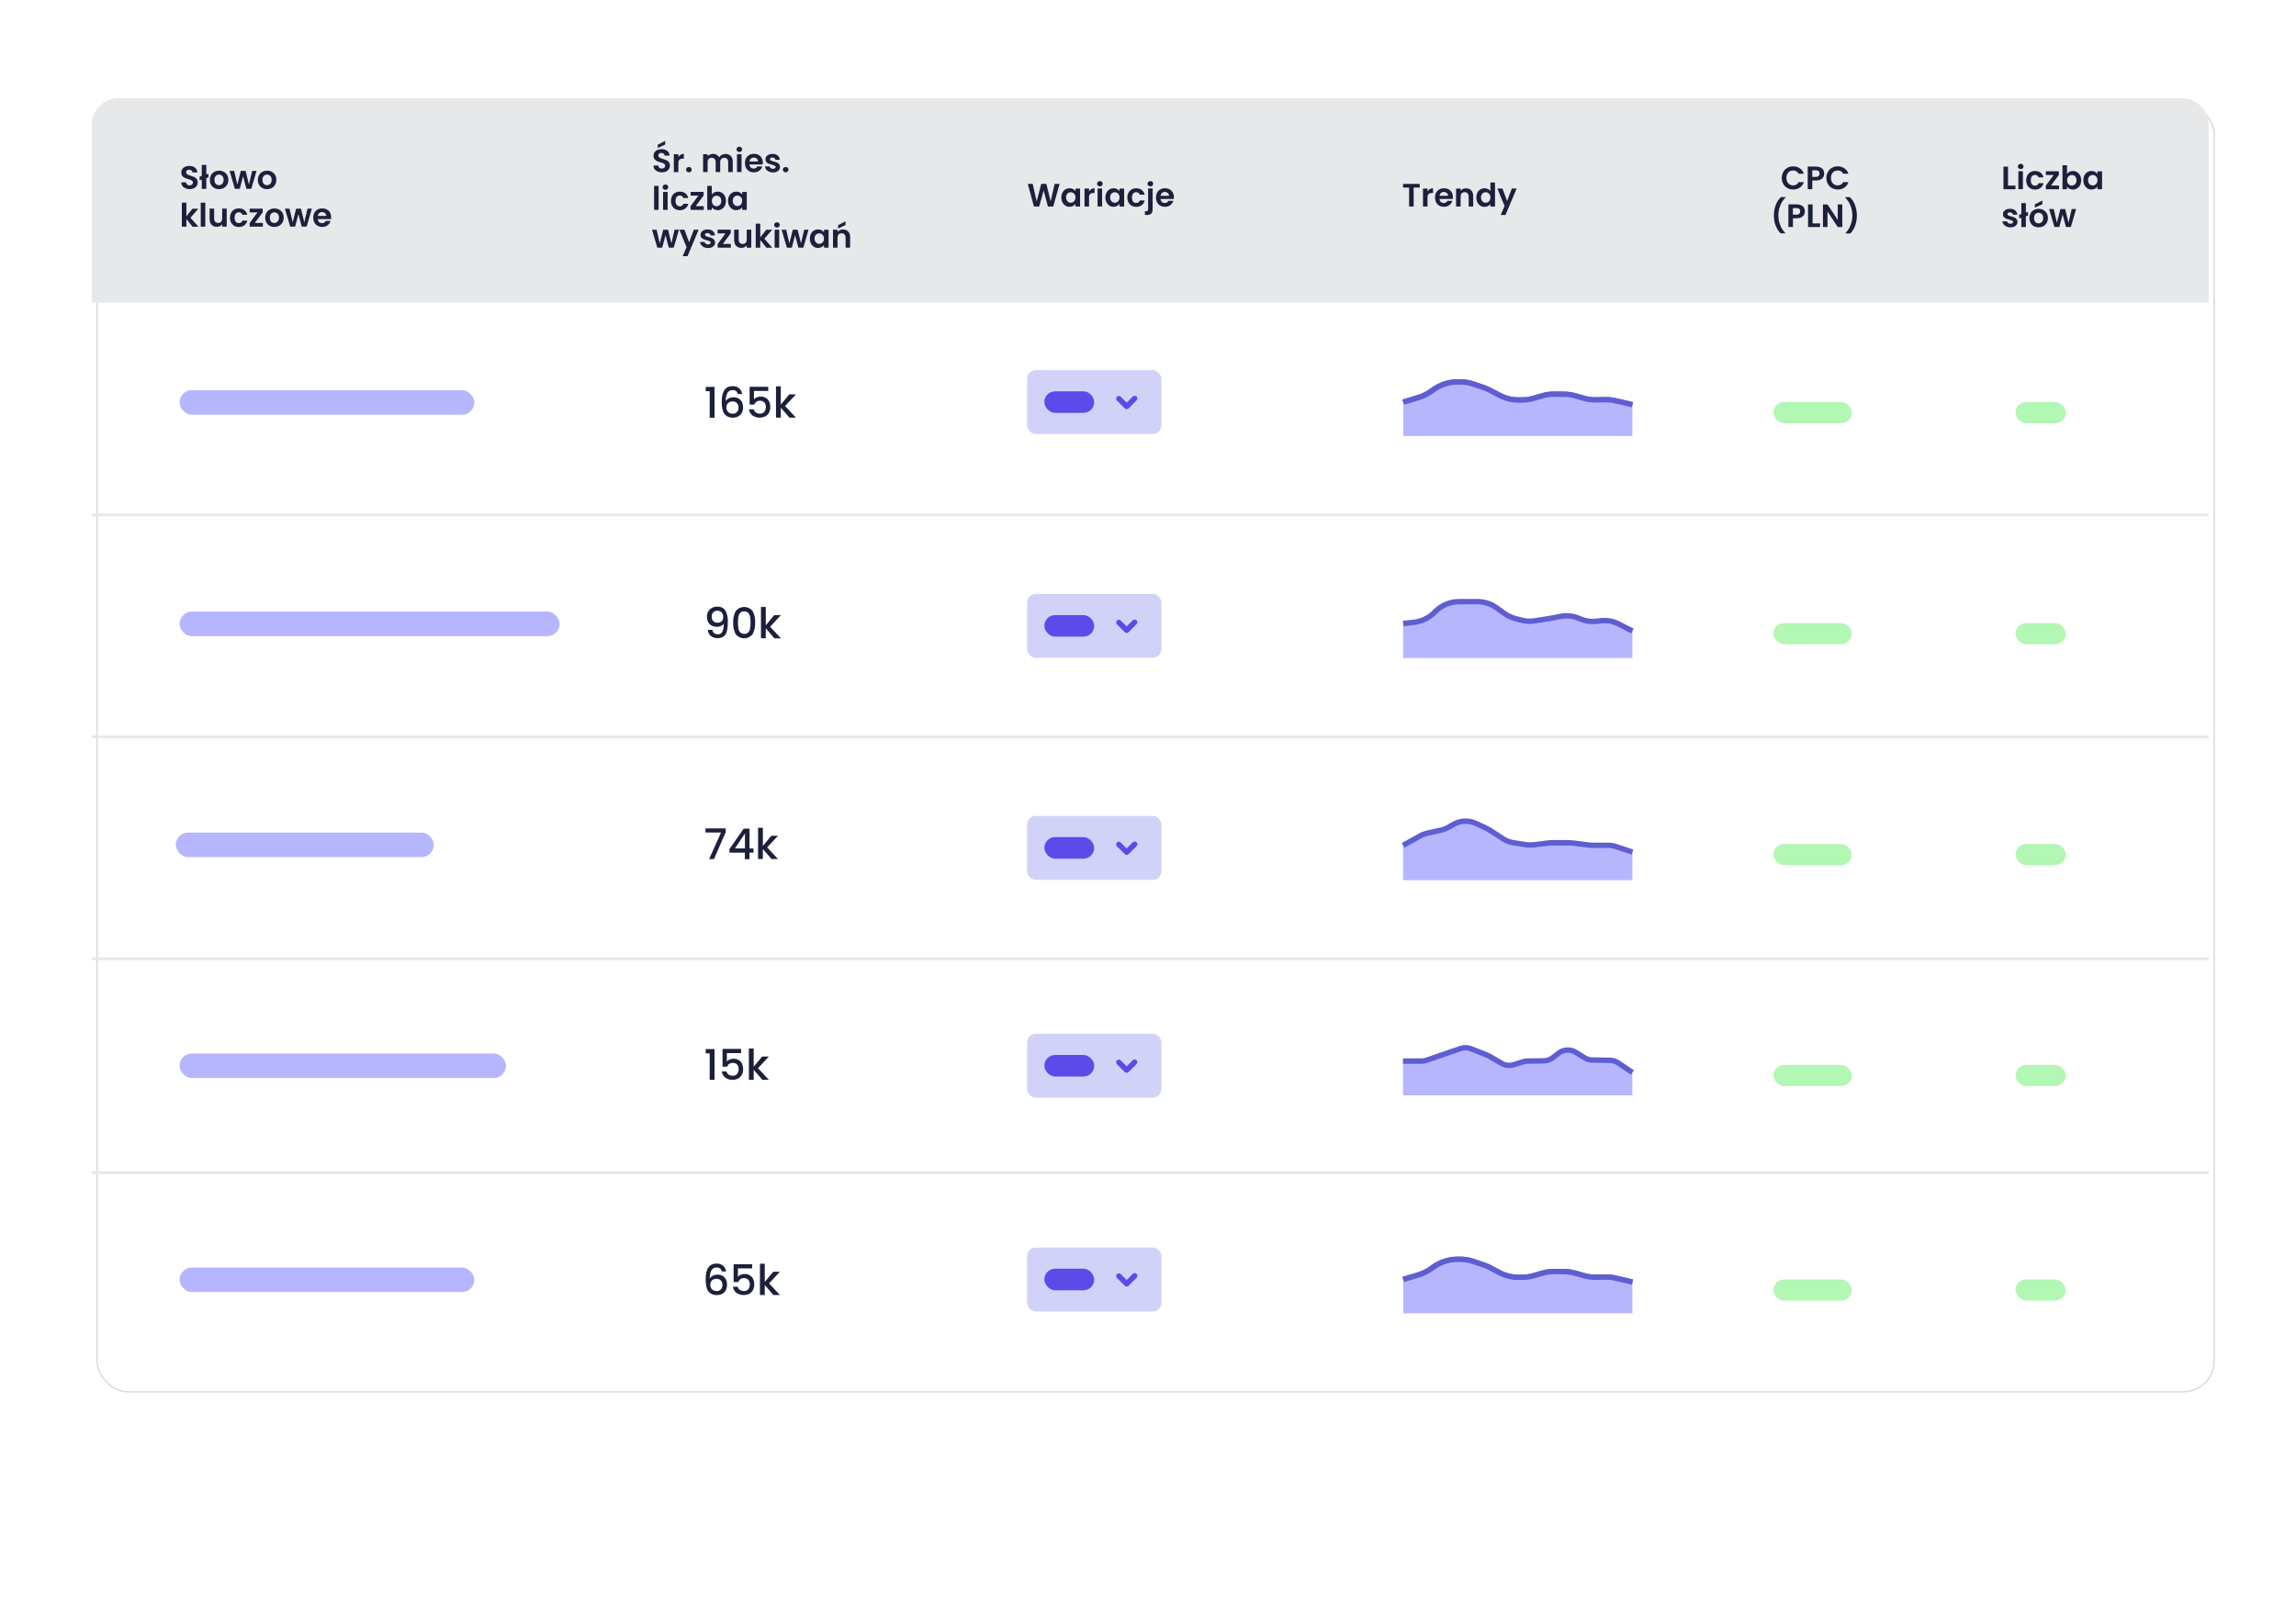 <?xml version="1.0" encoding="UTF-8"?><svg id="Warstwa_4" xmlns="http://www.w3.org/2000/svg" xmlns:xlink="http://www.w3.org/1999/xlink" viewBox="0 0 425.24 297.1"><defs><style>.cls-1{stroke:#5e5ed2;}.cls-1,.cls-2,.cls-3{stroke-miterlimit:10;}.cls-1,.cls-3,.cls-4{fill:none;}.cls-5{fill:#b2f7b4;}.cls-5,.cls-6,.cls-7,.cls-8,.cls-9,.cls-10{stroke-width:0px;}.cls-6{fill:#1c203b;}.cls-7{fill:#b6b6ff;}.cls-2{fill:#fff;filter:url(#drop-shadow-1);stroke:#d8d9d9;stroke-width:.25px;}.cls-8{fill:#d2d2f9;}.cls-3{stroke:#e6e8ea;stroke-width:.5px;}.cls-4{stroke:#5c4be9;stroke-linecap:round;stroke-linejoin:round;}.cls-9{fill:#e6e8ea;}.cls-10{fill:#5c4be9;}</style><filter id="drop-shadow-1" filterUnits="userSpaceOnUse"><feOffset dx="1" dy="1"/><feGaussianBlur result="blur" stdDeviation="3"/><feFlood flood-color="#000" flood-opacity=".3"/><feComposite in2="blur" operator="in"/><feComposite in="SourceGraphic"/></filter></defs><rect class="cls-2" x="16.98" y="18.19" width="392.1" height="238.65" rx="5.7" ry="5.7"/><path class="cls-9" d="M16.98,56.06V23.18c0-2.76,2.24-4.99,4.99-4.99h382.11c2.76,0,4.99,2.24,4.99,4.99v32.88H16.98Z"/><path class="cls-6" d="M130.71,72.48v-.8h1.63v5.7h-.9v-4.91h-.73Z"/><path class="cls-6" d="M136.32,72.45c-.18-.13-.41-.19-.63-.18-.37-.02-.73.16-.93.47-.25.48-.36,1.02-.34,1.57.14-.23.35-.42.6-.53.26-.13.55-.19.85-.19.32,0,.63.07.91.22.26.15.48.37.62.64.15.31.23.66.22,1.01,0,.34-.07.67-.21.98-.14.28-.36.52-.64.68-.31.17-.66.26-1.02.25-.45.03-.89-.1-1.26-.36-.32-.26-.55-.61-.64-1.01-.13-.52-.19-1.06-.18-1.6,0-1.91.67-2.86,2.02-2.86.45-.03.89.13,1.23.42.29.27.48.64.53,1.04h-.82c-.03-.21-.14-.41-.3-.56ZM134.88,74.63c-.23.21-.36.51-.34.83-.02.32.1.63.31.86.23.22.54.34.86.32.29.02.58-.09.78-.3.19-.22.3-.51.29-.8.02-.31-.08-.61-.28-.85-.21-.22-.5-.33-.8-.32-.3-.02-.59.08-.83.27Z"/><path class="cls-6" d="M142.26,72.43h-2.62v1.56c.13-.16.3-.29.49-.37.22-.1.46-.15.7-.15.38-.02.75.08,1.07.28.26.17.47.42.59.71.12.29.18.6.18.91,0,.36-.07.71-.22,1.03-.14.3-.38.54-.66.71-.79.4-1.73.34-2.45-.16-.34-.28-.57-.68-.62-1.12h.87c.06.24.2.45.4.58.22.15.48.22.74.22.32.02.62-.1.83-.34.2-.26.29-.57.28-.89.02-.31-.08-.62-.28-.86-.22-.21-.52-.32-.83-.3-.46-.02-.88.27-1.02.72h-.87v-3.3h3.44v.78Z"/><path class="cls-6" d="M145.41,75.22l2,2.15h-1.2l-1.6-1.85v1.85h-.89v-5.79h.89v3.37l1.57-1.89h1.23l-2,2.16Z"/><path class="cls-6" d="M132.27,117.31c.2.15.45.22.7.2.33.02.64-.15.8-.44.21-.47.3-.98.26-1.49-.14.18-.32.32-.53.4-.23.1-.49.15-.74.14-.32,0-.64-.07-.92-.21-.28-.14-.5-.35-.66-.62-.17-.31-.25-.65-.24-1-.07-.97.66-1.81,1.63-1.89.09,0,.18,0,.27,0,.6-.06,1.17.21,1.51.71.35.67.5,1.42.45,2.17.01.55-.04,1.11-.17,1.65-.08.38-.29.72-.58.97-.76.48-1.73.44-2.44-.11-.3-.29-.48-.68-.51-1.1h.82c.04.24.16.46.35.61ZM133.67,115.09c.19-.22.29-.51.27-.8.02-.31-.08-.61-.29-.84-.44-.41-1.12-.41-1.56,0-.19.22-.29.51-.28.8-.01.29.08.58.28.8.22.22.53.34.84.31.27.02.54-.08.74-.27Z"/><path class="cls-6" d="M136.25,113.22c.68-.87,1.93-1.03,2.8-.35.13.1.25.22.35.35.34.65.5,1.38.46,2.12.04.74-.12,1.48-.46,2.14-.68.87-1.93,1.03-2.8.35-.13-.1-.25-.22-.35-.35-.34-.66-.5-1.4-.46-2.14-.04-.73.12-1.47.46-2.12ZM138.91,114.26c-.04-.27-.16-.52-.34-.72-.2-.2-.47-.3-.74-.28-.28-.02-.55.08-.74.28-.18.2-.29.45-.33.72-.06.35-.09.71-.08,1.07,0,.37.02.74.08,1.1.04.27.15.52.33.72.2.19.47.29.75.28.28.02.55-.08.75-.28.18-.2.3-.45.34-.72.06-.36.08-.73.08-1.1,0-.36-.02-.72-.08-1.08h0Z"/><path class="cls-6" d="M142.63,116.11l2,2.15h-1.2l-1.6-1.86v1.84h-.89v-5.79h.89v3.4l1.56-1.89h1.24l-2,2.15Z"/><path class="cls-6" d="M134.42,154.13l-2.18,5.02h-.9l2.2-4.92h-2.88v-.76h3.75v.66Z"/><path class="cls-6" d="M135.1,157.96v-.67l2.63-3.77h1.09v3.67h.73v.77h-.73v1.2h-.87v-1.2h-2.84ZM137.97,154.42l-1.85,2.76h1.85v-2.76Z"/><path class="cls-6" d="M142.09,156.99l2,2.15h-1.2l-1.6-1.85v1.85h-.89v-5.78h.89v3.36l1.57-1.89h1.24l-2.01,2.15Z"/><path class="cls-6" d="M130.71,195.15v-.8h1.63v5.7h-.9v-4.91h-.73Z"/><path class="cls-6" d="M137.24,195.1h-2.62v1.56c.13-.16.3-.29.49-.37.22-.1.45-.15.69-.15.38-.02.75.08,1.07.28.26.17.47.42.59.71.12.29.18.6.18.91,0,.36-.07.71-.22,1.03-.15.3-.38.54-.67.71-.33.18-.7.27-1.08.26-.49.03-.98-.12-1.37-.42-.34-.28-.56-.68-.62-1.12h.87c.06.24.2.45.4.58.22.15.48.23.74.22.31.02.62-.1.83-.34.2-.26.3-.57.28-.89.02-.31-.08-.62-.28-.86-.41-.36-1.01-.4-1.47-.11-.18.13-.31.31-.38.52h-.85v-3.3h3.44v.78Z"/><path class="cls-6" d="M140.39,197.89l2,2.15h-1.2l-1.6-1.85v1.85h-.89v-5.79h.89v3.37l1.57-1.89h1.24l-2.01,2.16Z"/><rect class="cls-5" x="328.46" y="74.49" width="14.5" height="3.91" rx="1.96" ry="1.96"/><rect class="cls-5" x="328.46" y="115.43" width="14.5" height="3.91" rx="1.96" ry="1.96"/><rect class="cls-5" x="328.46" y="156.36" width="14.5" height="3.91" rx="1.96" ry="1.96"/><rect class="cls-5" x="328.46" y="197.29" width="14.5" height="3.91" rx="1.96" ry="1.96"/><path class="cls-1" d="M259.88,74.5l2.85-.86c.86-.27,1.67-.67,2.4-1.2l.2-.15c1.32-.98,2.92-1.52,4.56-1.53h.6c.81,0,1.61.14,2.37.4l1.93.65c.41.14.81.31,1.2.52l1.63.87c1.1.59,2.32.9,3.57.91h.76c.7,0,1.4-.1,2.07-.3l1.66-.48c.7-.21,1.44-.31,2.17-.3l1.91.02c.64.01,1.27.1,1.88.27l1.79.5c.68.19,1.38.28,2.08.27l1.89-.03c.59,0,1.18.06,1.76.19l3.17.73"/><path class="cls-7" d="M302.34,74.97l-3.16-.73c-.58-.14-1.17-.2-1.76-.19l-1.89.03c-.7,0-1.4-.08-2.08-.27l-1.79-.5c-.61-.17-1.25-.26-1.88-.27l-1.91-.02c-.73,0-1.46.09-2.17.3l-1.66.48c-.67.2-1.37.29-2.07.3h-.76c-1.25,0-2.47-.32-3.57-.91l-1.63-.86c-.38-.2-.79-.38-1.2-.52l-1.93-.65c-.76-.26-1.57-.4-2.37-.4h-.6c-1.64.01-3.24.55-4.56,1.53l-.2.15c-.73.53-1.54.93-2.4,1.2l-2.85.86v6.27h42.43v-5.79Z"/><path class="cls-1" d="M302.34,74.97l-3.16-.73c-.58-.14-1.17-.2-1.76-.19l-1.89.03c-.7,0-1.4-.08-2.08-.27l-1.79-.5c-.61-.17-1.25-.26-1.88-.27l-1.91-.02c-.73,0-1.46.09-2.17.3l-1.66.48c-.67.2-1.37.29-2.07.3h-.76c-1.25,0-2.47-.32-3.57-.91l-1.63-.86c-.38-.2-.79-.38-1.2-.52l-1.93-.65c-.76-.26-1.57-.4-2.37-.4h-.6c-1.64.01-3.24.55-4.56,1.53l-.2.15c-.73.53-1.54.93-2.4,1.2l-2.85.86"/><path class="cls-7" d="M302.34,121.9h-42.47v-6.39l2.06-.23c1.45-.18,2.79-.85,3.8-1.9h0c1.17-1.21,2.76-1.9,4.44-1.93h3.49c1.27,0,2.51.42,3.54,1.17l1.42,1.01c.64.46,1.37.8,2.13.99l1.16.29c.75.19,1.54.22,2.3.1l2.8-.44,2.07-.4c1.11-.2,2.25-.08,3.28.35l.42.17c.91.38,1.9.51,2.88.4l.83-.1c1.17-.13,2.34.09,3.38.64l2.46,1.27v4.99Z"/><path class="cls-1" d="M259.88,115.51l2.06-.23c1.45-.18,2.79-.85,3.8-1.9h0c1.17-1.21,2.76-1.9,4.44-1.92h3.49c1.27,0,2.51.42,3.54,1.17l1.42,1.01c.64.46,1.37.8,2.13.99l1.16.29c.75.19,1.54.22,2.3.1l2.8-.44,2.07-.4c1.11-.2,2.25-.08,3.28.35l.42.17c.91.38,1.9.51,2.88.4l.83-.1c1.17-.13,2.34.09,3.38.64l2.46,1.27"/><path class="cls-7" d="M302.34,157.85l-3.07-1.02c-.46-.15-.94-.23-1.43-.23h-3c-.18,0-.37-.01-.55-.04l-3.2-.4c-.18-.02-.37-.03-.55-.03h-3.08c-.18,0-.36,0-.54.03l-3,.36c-.4.05-.8.04-1.2-.02l-2.46-.38c-.67-.11-1.31-.36-1.88-.73l-2.47-1.6c-.18-.11-.36-.22-.55-.31l-1.91-.89c-1.39-.68-3.02-.61-4.35.18l-.82.48c-.43.25-.9.44-1.39.54l-2.54.56c-.45.1-.89.26-1.29.49l-3.2,1.77v6.46h42.47v-5.23Z"/><path class="cls-1" d="M302.34,157.85l-3.07-1.02c-.46-.15-.94-.23-1.43-.23h-3c-.18,0-.37-.01-.55-.04l-3.2-.4c-.18-.02-.37-.03-.55-.03h-3.08c-.18,0-.36,0-.54.03l-3,.36c-.4.05-.8.04-1.2-.02l-2.46-.38c-.67-.11-1.31-.36-1.88-.73l-2.47-1.6c-.18-.11-.36-.22-.55-.31l-1.91-.89c-1.39-.68-3.02-.61-4.35.18l-.82.48c-.43.25-.9.44-1.39.54l-2.54.56c-.45.1-.89.26-1.29.49l-3.2,1.77"/><path class="cls-7" d="M302.34,198.69l-2.6-1.75c-.46-.32-1.01-.5-1.57-.51l-3.28-.05c-.51-.01-1.01-.16-1.45-.44l-1.57-.97c-1.02-.65-2.34-.57-3.28.2l-.92.72c-.49.4-1.1.62-1.74.64l-3.11.05c-.26,0-.52.05-.77.13l-1.71.54c-.75.23-1.57.14-2.24-.27l-2.22-1.29c-.13-.08-.26-.14-.4-.2l-3.03-1.2c-.61-.24-1.28-.26-1.9-.05l-3.18,1.09-3.2,1.1c-.29.1-.59.15-.9.15h-3.42v6.34h42.48v-4.24Z"/><path class="cls-1" d="M302.34,198.69l-2.6-1.75c-.46-.32-1.01-.5-1.57-.51l-3.28-.05c-.51-.01-1.01-.16-1.45-.44l-1.57-.97c-1.02-.65-2.34-.57-3.28.2l-.92.72c-.49.4-1.1.62-1.74.64l-3.11.05c-.26,0-.52.05-.77.13l-1.71.54c-.75.23-1.57.14-2.24-.27l-2.22-1.29c-.13-.08-.26-.14-.4-.2l-3.03-1.2c-.61-.24-1.28-.26-1.9-.05l-3.18,1.09-3.2,1.1c-.29.1-.59.15-.9.15h-3.42"/><line class="cls-3" x1="16.98" y1="95.39" x2="409.07" y2="95.39"/><line class="cls-3" x1="16.98" y1="136.51" x2="409.07" y2="136.51"/><line class="cls-3" x1="16.98" y1="177.64" x2="409.07" y2="177.64"/><line class="cls-3" x1="16.98" y1="217.24" x2="409.07" y2="217.24"/><rect class="cls-7" x="33.26" y="72.28" width="54.59" height="4.55" rx="2.27" ry="2.27"/><rect class="cls-7" x="33.26" y="113.3" width="70.39" height="4.55" rx="2.27" ry="2.27"/><rect class="cls-7" x="33.26" y="195.17" width="60.45" height="4.55" rx="2.27" ry="2.27"/><rect class="cls-7" x="32.56" y="154.24" width="47.78" height="4.55" rx="2.27" ry="2.27"/><rect class="cls-5" x="373.3" y="74.49" width="9.29" height="3.91" rx="1.96" ry="1.96"/><rect class="cls-5" x="373.3" y="115.43" width="9.29" height="3.91" rx="1.96" ry="1.96"/><rect class="cls-5" x="373.3" y="156.36" width="9.29" height="3.91" rx="1.96" ry="1.96"/><rect class="cls-5" x="373.3" y="197.29" width="9.29" height="3.91" rx="1.96" ry="1.96"/><path class="cls-6" d="M371.9,34.39h1.38v.67h-2.22v-4.19h.84v3.52Z"/><path class="cls-6" d="M373.88,31.19c-.1-.09-.15-.21-.15-.35s.05-.26.15-.35c.1-.09.22-.14.37-.14s.27.05.37.14c.1.09.15.21.15.35s-.05.26-.15.35c-.1.09-.22.14-.37.14s-.27-.05-.37-.14ZM374.66,31.73v3.32h-.84v-3.32h.84Z"/><path class="cls-6" d="M375.48,32.49c.14-.26.33-.46.58-.6s.53-.21.85-.21c.41,0,.75.1,1.02.31.27.21.45.5.54.87h-.91c-.05-.14-.13-.26-.24-.34s-.25-.12-.42-.12c-.24,0-.43.09-.57.26-.14.17-.21.42-.21.74s.07.56.21.74c.14.17.33.26.57.26.34,0,.56-.15.67-.46h.91c-.09.36-.27.65-.55.86-.27.21-.61.32-1.02.32-.32,0-.6-.07-.85-.21-.25-.14-.44-.34-.58-.6-.14-.26-.21-.56-.21-.9s.07-.64.21-.9Z"/><path class="cls-6" d="M379.87,34.37h1.48v.69h-2.44v-.68l1.45-1.96h-1.45v-.69h2.41v.68l-1.46,1.96Z"/><path class="cls-6" d="M383.28,31.83c.19-.1.41-.15.65-.15.28,0,.54.07.77.21.23.14.41.34.55.6s.2.56.2.9-.07.64-.2.9c-.13.26-.32.47-.55.61-.23.14-.49.22-.77.22-.25,0-.46-.05-.65-.15-.19-.1-.33-.23-.45-.38v.47h-.84v-4.44h.84v1.6c.11-.16.26-.29.45-.39ZM384.47,32.86c-.08-.15-.19-.26-.32-.33-.13-.08-.28-.11-.44-.11s-.29.04-.43.12c-.13.08-.24.19-.32.34-.08.15-.12.32-.12.52s.04.37.12.52c.08.15.19.26.32.34s.28.12.43.12.3-.04.44-.12c.13-.08.24-.19.32-.34.08-.15.12-.32.12-.53s-.04-.37-.12-.52Z"/><path class="cls-6" d="M386.05,32.49c.13-.26.32-.46.55-.6.23-.14.49-.21.77-.21.25,0,.46.05.65.15.19.1.33.23.45.38v-.47h.85v3.32h-.85v-.49c-.11.16-.26.29-.45.39-.19.1-.41.15-.66.15-.28,0-.54-.07-.76-.22-.23-.14-.41-.35-.55-.61-.13-.26-.2-.56-.2-.9s.07-.63.2-.89ZM388.35,32.87c-.08-.15-.19-.26-.32-.34-.14-.08-.28-.12-.44-.12s-.3.04-.43.11c-.13.08-.24.19-.32.33-.08.15-.12.32-.12.52s.04.38.12.52c.08.15.19.27.32.35s.28.12.43.12.3-.04.44-.12.24-.19.32-.34c.08-.15.12-.32.12-.53s-.04-.38-.12-.52Z"/><path class="cls-6" d="M371.6,41.96c-.22-.1-.39-.23-.51-.4s-.2-.35-.21-.56h.85c.02.13.08.23.19.32.11.08.25.13.41.13s.29-.03.38-.1c.09-.06.14-.15.14-.25,0-.11-.06-.19-.17-.24-.11-.05-.29-.11-.53-.18-.25-.06-.45-.12-.61-.19-.16-.06-.29-.16-.41-.29-.11-.13-.17-.31-.17-.53,0-.18.05-.35.16-.5.11-.15.26-.27.46-.36s.43-.13.7-.13c.4,0,.71.1.95.3.24.2.37.46.39.8h-.8c-.01-.13-.07-.24-.17-.31-.1-.08-.23-.12-.39-.12-.15,0-.27.03-.35.08s-.12.13-.12.23c0,.11.06.2.17.25.11.06.29.12.52.18.24.06.44.12.59.19.16.06.29.16.41.3.11.13.17.31.18.53,0,.19-.05.36-.16.52-.11.15-.26.27-.46.36s-.43.13-.69.13-.52-.05-.73-.15Z"/><path class="cls-6" d="M375.61,39.94l-.4.13v1.99h-.84v-1.72l-.4.13v-.69l.4-.13v-2.03h.84v1.76l.4-.13v.68Z"/><path class="cls-6" d="M376.69,41.9c-.26-.14-.46-.34-.6-.6-.15-.26-.22-.56-.22-.9s.08-.64.22-.9c.15-.26.36-.46.62-.6s.55-.21.87-.21.61.07.87.21.46.34.62.6c.15.26.22.56.22.9s-.08.64-.23.9c-.15.26-.36.46-.62.6-.26.14-.55.21-.88.21s-.61-.07-.86-.21ZM377.98,41.27c.13-.07.24-.18.32-.33.08-.15.12-.33.12-.54,0-.32-.08-.56-.25-.73s-.37-.26-.61-.26-.44.09-.6.26-.24.41-.24.73.08.56.24.73.36.25.6.25c.15,0,.29-.04.43-.11ZM378.26,37.83l-1.38.63v-.6l1.38-.71v.68Z"/><path class="cls-6" d="M384.51,38.73l-.97,3.32h-.91l-.61-2.32-.61,2.32h-.91l-.98-3.32h.85l.59,2.53.64-2.53h.89l.62,2.53.59-2.53h.8Z"/><path class="cls-6" d="M196.24,34.07l-1.17,4.19h-.99l-.79-2.98-.82,2.98h-.98s-1.13-4.19-1.13-4.19h.9l.74,3.25.85-3.25h.94l.8,3.23.74-3.23h.91Z"/><path class="cls-6" d="M196.77,35.69c.13-.26.32-.46.55-.6.23-.14.49-.21.77-.21.25,0,.46.05.65.15.19.1.33.23.45.38v-.47h.85v3.32h-.85v-.49c-.11.16-.26.29-.45.39-.19.1-.41.15-.66.15-.28,0-.54-.07-.76-.22-.23-.14-.41-.35-.55-.61-.13-.26-.2-.56-.2-.9s.07-.63.2-.89ZM199.07,36.07c-.08-.15-.19-.26-.32-.34-.14-.08-.28-.12-.44-.12s-.3.04-.43.11c-.13.08-.24.19-.32.33-.08.15-.12.32-.12.52s.04.38.12.52c.08.15.19.27.32.35s.28.12.43.12.3-.04.44-.12.24-.19.32-.34c.08-.15.12-.32.12-.53s-.04-.38-.12-.52Z"/><path class="cls-6" d="M202.12,35.03c.17-.1.37-.15.6-.15v.88h-.22c-.26,0-.46.06-.6.19s-.2.34-.2.65v1.66h-.84v-3.32h.84v.52c.11-.18.25-.31.42-.41Z"/><path class="cls-6" d="M203.34,34.39c-.1-.09-.15-.21-.15-.35s.05-.26.15-.35c.1-.09.22-.14.37-.14s.27.05.37.14c.1.09.15.21.15.35s-.05.26-.15.35c-.1.09-.22.14-.37.14s-.27-.05-.37-.14ZM204.12,34.93v3.32h-.84v-3.32h.84Z"/><path class="cls-6" d="M204.93,35.69c.13-.26.32-.46.55-.6.23-.14.49-.21.77-.21.25,0,.46.05.65.15.19.1.33.23.45.38v-.47h.85v3.32h-.85v-.49c-.11.16-.26.29-.45.39-.19.1-.41.15-.66.15-.28,0-.54-.07-.76-.22-.23-.14-.41-.35-.55-.61-.13-.26-.2-.56-.2-.9s.07-.63.2-.89ZM207.23,36.07c-.08-.15-.19-.26-.32-.34-.14-.08-.28-.12-.44-.12s-.3.04-.43.11c-.13.08-.24.19-.32.33-.08.15-.12.32-.12.52s.04.38.12.52c.08.15.19.27.32.35s.28.12.43.12.3-.04.44-.12.24-.19.32-.34c.08-.15.12-.32.12-.53s-.04-.38-.12-.52Z"/><path class="cls-6" d="M209.01,35.69c.14-.26.33-.46.58-.6s.53-.21.85-.21c.41,0,.75.1,1.02.31.27.21.45.5.54.87h-.91c-.05-.14-.13-.26-.24-.34s-.25-.12-.42-.12c-.24,0-.43.09-.57.26-.14.17-.21.42-.21.74s.07.56.21.74c.14.17.33.26.57.26.34,0,.56-.15.67-.46h.91c-.09.36-.27.65-.55.86-.27.21-.61.32-1.02.32-.32,0-.6-.07-.85-.21-.25-.14-.44-.34-.58-.6-.14-.26-.21-.56-.21-.9s.07-.64.21-.9Z"/><path class="cls-6" d="M213.47,38.8c0,.37-.09.63-.27.79-.18.16-.44.24-.78.24h-.37v-.71h.24c.13,0,.22-.03.27-.08s.08-.13.08-.24v-3.88h.84v3.87ZM212.68,34.39c-.1-.09-.15-.21-.15-.35s.05-.26.15-.35c.1-.09.22-.14.38-.14s.27.05.37.14c.1.09.14.21.14.35s-.05.26-.14.35c-.1.09-.22.14-.37.14s-.28-.05-.38-.14Z"/><path class="cls-6" d="M217.36,36.85h-2.43c.02.24.1.43.25.56.15.14.33.2.55.2.31,0,.53-.13.67-.4h.91c-.1.32-.28.58-.55.79-.27.21-.61.31-1,.31-.32,0-.61-.07-.86-.21-.25-.14-.45-.34-.59-.6-.14-.26-.21-.56-.21-.9s.07-.65.21-.91c.14-.26.34-.46.59-.6s.54-.21.87-.21.6.07.85.2.44.33.58.58.21.54.21.86c0,.12,0,.23-.02.32ZM216.52,36.28c0-.22-.08-.39-.23-.52-.15-.13-.34-.2-.56-.2-.21,0-.38.06-.52.19-.14.13-.23.3-.26.53h1.58Z"/><path class="cls-6" d="M262.94,34.07v.68h-1.12v3.51h-.84v-3.51h-1.12v-.68h3.07Z"/><path class="cls-6" d="M264.81,35.03c.17-.1.37-.15.6-.15v.88h-.22c-.26,0-.46.06-.6.19s-.2.34-.2.65v1.66h-.84v-3.32h.84v.52c.11-.18.25-.31.42-.41Z"/><path class="cls-6" d="M269.04,36.85h-2.43c.02.24.1.43.25.56.15.14.33.2.55.2.31,0,.53-.13.67-.4h.91c-.1.32-.28.58-.55.79-.27.21-.61.31-1,.31-.32,0-.61-.07-.86-.21-.25-.14-.45-.34-.59-.6-.14-.26-.21-.56-.21-.9s.07-.65.21-.91c.14-.26.34-.46.59-.6s.54-.21.87-.21.6.07.85.2.44.33.58.58.21.54.21.86c0,.12,0,.23-.02.32ZM268.19,36.28c0-.22-.08-.39-.23-.52-.15-.13-.34-.2-.56-.2-.21,0-.38.06-.52.19-.14.13-.23.3-.26.53h1.58Z"/><path class="cls-6" d="M272.48,35.26c.24.25.37.6.37,1.05v1.95h-.84v-1.84c0-.26-.07-.47-.2-.61-.13-.14-.31-.21-.54-.21s-.42.07-.55.21c-.13.14-.2.35-.2.61v1.84h-.84v-3.32h.84v.41c.11-.14.25-.26.43-.34.17-.08.37-.12.57-.12.4,0,.72.12.96.38Z"/><path class="cls-6" d="M273.63,35.69c.13-.26.32-.46.55-.6.23-.14.49-.21.77-.21.22,0,.42.05.62.14.2.09.35.22.47.38v-1.58h.85v4.44h-.85v-.49c-.1.16-.25.3-.44.4-.19.1-.41.15-.65.15-.28,0-.54-.07-.77-.22-.23-.14-.42-.35-.55-.61-.13-.26-.2-.56-.2-.9s.07-.63.2-.89ZM275.92,36.07c-.08-.15-.19-.26-.32-.34-.14-.08-.28-.12-.44-.12s-.3.04-.43.11c-.13.08-.24.19-.32.33-.08.15-.12.32-.12.52s.04.38.12.52c.08.15.19.27.32.35s.28.12.43.12.3-.04.44-.12.24-.19.32-.34c.08-.15.12-.32.12-.53s-.04-.38-.12-.52Z"/><path class="cls-6" d="M280.89,34.93l-2.06,4.9h-.89l.72-1.66-1.33-3.24h.94l.86,2.32.87-2.32h.89Z"/><path class="cls-6" d="M330.27,31.85c.19-.33.44-.58.76-.76.32-.18.68-.27,1.08-.27.47,0,.88.12,1.23.36.35.24.6.57.74,1h-.97c-.1-.2-.23-.35-.41-.45-.17-.1-.38-.15-.6-.15-.24,0-.46.06-.65.17-.19.11-.34.28-.44.48-.11.21-.16.45-.16.73s.05.52.16.73c.11.21.25.37.44.49.19.11.41.17.65.17.23,0,.43-.05.6-.15.17-.1.31-.25.41-.45h.97c-.14.43-.38.76-.73,1-.35.24-.76.36-1.23.36-.4,0-.76-.09-1.08-.27-.32-.18-.58-.43-.76-.76-.19-.32-.28-.69-.28-1.1s.09-.78.28-1.11Z"/><path class="cls-6" d="M337.7,32.79c-.11.2-.27.35-.5.47-.23.12-.51.18-.85.18h-.7v1.61h-.84v-4.19h1.54c.32,0,.6.06.83.17.23.11.4.27.51.46.11.2.17.42.17.67,0,.22-.05.43-.16.63ZM336.83,32.61c.11-.11.17-.25.17-.45,0-.41-.23-.61-.68-.61h-.67v1.22h.67c.23,0,.4-.05.52-.16Z"/><path class="cls-6" d="M338.53,31.85c.19-.33.44-.58.76-.76.32-.18.68-.27,1.08-.27.47,0,.88.12,1.23.36.35.24.6.57.74,1h-.97c-.1-.2-.23-.35-.41-.45-.17-.1-.38-.15-.6-.15-.24,0-.46.06-.65.17-.19.11-.34.28-.44.48-.11.21-.16.45-.16.73s.05.52.16.73c.11.21.25.37.44.49.19.11.41.17.65.17.23,0,.43-.05.6-.15.17-.1.31-.25.41-.45h.97c-.14.43-.38.76-.73,1-.35.24-.76.36-1.23.36-.4,0-.76-.09-1.08-.27-.32-.18-.58-.43-.76-.76-.19-.32-.28-.69-.28-1.1s.09-.78.28-1.11Z"/><path class="cls-6" d="M328.86,41.8c-.21-.58-.32-1.21-.32-1.88s.11-1.33.34-1.93c.22-.6.55-1.09.98-1.48h.85v.08c-.44.42-.77.92-1,1.51-.23.59-.34,1.19-.34,1.82s.11,1.19.33,1.76c.22.57.53,1.06.93,1.47v.08h-.85c-.39-.38-.69-.86-.9-1.44Z"/><path class="cls-6" d="M334.12,39.79c-.11.2-.27.35-.5.47-.23.12-.51.18-.85.18h-.7v1.61h-.84v-4.19h1.54c.32,0,.6.06.83.17.23.11.4.27.51.46.11.2.17.42.17.67,0,.22-.05.43-.16.63ZM333.24,39.61c.11-.11.17-.25.17-.45,0-.41-.23-.61-.68-.61h-.67v1.22h.67c.23,0,.4-.05.52-.16Z"/><path class="cls-6" d="M335.71,41.39h1.38v.67h-2.22v-4.19h.84v3.52Z"/><path class="cls-6" d="M341.21,42.06h-.84l-1.9-2.87v2.87h-.84v-4.19h.84l1.9,2.88v-2.88h.84v4.19Z"/><path class="cls-6" d="M341.82,43.24v-.08c.4-.42.71-.91.93-1.47s.33-1.15.33-1.76-.12-1.23-.34-1.82c-.23-.59-.57-1.09-1-1.51v-.08h.85c.43.38.75.88.98,1.48.22.6.34,1.25.34,1.93s-.11,1.29-.32,1.88-.52,1.06-.9,1.44h-.85Z"/><path class="cls-6" d="M121.8,31.77c-.23-.1-.42-.24-.56-.43-.14-.19-.21-.41-.21-.67h.9c.01.17.07.31.18.41.11.1.26.15.45.15s.35-.05.46-.14c.11-.09.17-.22.17-.37,0-.12-.04-.23-.11-.31-.08-.08-.17-.14-.29-.19-.11-.05-.27-.1-.47-.15-.27-.08-.49-.16-.66-.24-.17-.08-.32-.2-.44-.35-.12-.16-.18-.37-.18-.63,0-.25.06-.46.19-.65.12-.18.3-.33.52-.42.22-.1.48-.15.77-.15.43,0,.78.11,1.05.32.27.21.42.5.45.88h-.92c0-.14-.07-.26-.18-.36-.11-.09-.26-.14-.45-.14-.16,0-.29.04-.39.13-.1.08-.15.21-.15.37,0,.11.04.21.11.28.07.07.17.13.28.18s.26.1.46.16c.27.08.49.16.67.24s.32.2.44.36.19.37.19.63c0,.22-.06.43-.17.62-.12.19-.29.34-.51.46-.22.11-.49.17-.8.17s-.56-.05-.79-.15ZM123.2,26.78l-1.38.63v-.6l1.38-.71v.68Z"/><path class="cls-6" d="M126.06,28.66c.17-.1.37-.15.6-.15v.88h-.22c-.26,0-.46.06-.6.19s-.2.34-.2.65v1.66h-.84v-3.32h.84v.52c.11-.18.25-.31.42-.41Z"/><path class="cls-6" d="M127.22,31.78c-.1-.09-.15-.21-.15-.35s.05-.26.15-.35c.1-.09.22-.14.38-.14s.27.05.37.14c.1.09.14.21.14.35s-.05.26-.14.35c-.1.09-.22.14-.37.14s-.28-.05-.38-.14Z"/><path class="cls-6" d="M135.33,28.88c.25.25.38.6.38,1.05v1.95h-.84v-1.84c0-.26-.07-.46-.2-.6-.13-.14-.31-.21-.54-.21s-.41.07-.54.21c-.13.14-.2.34-.2.6v1.84h-.84v-1.84c0-.26-.07-.46-.2-.6-.13-.14-.31-.21-.54-.21s-.42.07-.55.21c-.13.14-.2.34-.2.6v1.84h-.84v-3.32h.84v.4c.11-.14.25-.25.42-.33s.36-.12.56-.12c.26,0,.49.05.7.17s.36.27.47.47c.11-.19.26-.35.47-.46s.43-.17.67-.17c.41,0,.74.12.99.38Z"/><path class="cls-6" d="M136.56,28.02c-.1-.09-.15-.21-.15-.35s.05-.26.15-.35c.1-.09.22-.14.37-.14s.27.05.37.14c.1.09.15.21.15.35s-.05.26-.15.35c-.1.09-.22.14-.37.14s-.27-.05-.37-.14ZM137.34,28.56v3.32h-.84v-3.32h.84Z"/><path class="cls-6" d="M141.23,30.47h-2.43c.02.24.1.43.25.56.15.14.33.2.55.2.31,0,.53-.13.67-.4h.91c-.1.32-.28.58-.55.79-.27.21-.61.31-1,.31-.32,0-.61-.07-.86-.21-.25-.14-.45-.34-.59-.6-.14-.26-.21-.56-.21-.9s.07-.65.21-.91c.14-.26.34-.46.59-.6s.54-.21.87-.21.6.07.85.2.44.33.58.58.21.54.21.86c0,.12,0,.23-.02.32ZM140.39,29.91c0-.22-.08-.39-.23-.52-.15-.13-.34-.2-.56-.2-.21,0-.38.06-.52.19-.14.13-.23.3-.26.53h1.58Z"/><path class="cls-6" d="M142.41,31.79c-.22-.1-.39-.23-.51-.4s-.2-.35-.21-.56h.85c.02.13.08.23.19.32.11.08.25.13.41.13s.29-.03.38-.1c.09-.06.14-.15.14-.25,0-.11-.06-.19-.17-.24-.11-.05-.29-.11-.53-.18-.25-.06-.45-.12-.61-.19-.16-.06-.29-.16-.41-.29-.11-.13-.17-.31-.17-.53,0-.18.05-.35.16-.5.11-.15.26-.27.46-.36s.43-.13.7-.13c.4,0,.71.1.95.3.24.2.37.46.39.8h-.8c-.01-.13-.07-.24-.17-.31-.1-.08-.23-.12-.39-.12-.15,0-.27.03-.35.08s-.12.13-.12.23c0,.11.06.2.17.25.11.06.29.12.52.18.24.06.44.12.59.19.16.06.29.16.41.3.11.13.17.31.18.53,0,.19-.05.36-.16.52-.11.15-.26.27-.46.36s-.43.13-.69.13-.52-.05-.73-.15Z"/><path class="cls-6" d="M145.14,31.78c-.1-.09-.15-.21-.15-.35s.05-.26.15-.35c.1-.09.22-.14.38-.14s.27.05.37.14c.1.09.14.21.14.35s-.05.26-.14.35c-.1.09-.22.14-.37.14s-.28-.05-.38-.14Z"/><path class="cls-6" d="M121.98,34.44v4.44h-.84v-4.44h.84Z"/><path class="cls-6" d="M122.87,35.02c-.1-.09-.15-.21-.15-.35s.05-.26.15-.35c.1-.09.22-.14.37-.14s.27.05.37.14c.1.09.15.21.15.35s-.05.26-.15.35c-.1.09-.22.14-.37.14s-.27-.05-.37-.14ZM123.65,35.56v3.32h-.84v-3.32h.84Z"/><path class="cls-6" d="M124.48,36.31c.14-.26.33-.46.58-.6s.53-.21.85-.21c.41,0,.75.1,1.02.31.27.21.45.5.54.87h-.91c-.05-.14-.13-.26-.24-.34s-.25-.12-.42-.12c-.24,0-.43.09-.57.26-.14.17-.21.42-.21.74s.07.56.21.74c.14.17.33.26.57.26.34,0,.56-.15.67-.46h.91c-.09.36-.27.65-.55.86-.27.21-.61.32-1.02.32-.32,0-.6-.07-.85-.21-.25-.14-.44-.34-.58-.6-.14-.26-.21-.56-.21-.9s.07-.64.21-.9Z"/><path class="cls-6" d="M128.86,38.19h1.48v.69h-2.44v-.68l1.45-1.96h-1.45v-.69h2.41v.68l-1.46,1.96Z"/><path class="cls-6" d="M132.28,35.65c.19-.1.41-.15.65-.15.28,0,.54.07.77.21.23.14.41.34.55.6s.2.56.2.9-.07.64-.2.9c-.13.26-.32.47-.55.61-.23.14-.49.22-.77.22-.25,0-.46-.05-.65-.15-.19-.1-.33-.23-.45-.38v.47h-.84v-4.44h.84v1.6c.11-.16.26-.29.45-.39ZM133.47,36.69c-.08-.15-.19-.26-.32-.33-.13-.08-.28-.11-.44-.11s-.29.04-.43.12c-.13.08-.24.19-.32.34-.08.15-.12.32-.12.52s.04.37.12.52c.08.15.19.26.32.34s.28.12.43.12.3-.04.44-.12c.13-.08.24-.19.32-.34.08-.15.12-.32.12-.53s-.04-.37-.12-.52Z"/><path class="cls-6" d="M135.04,36.31c.13-.26.32-.46.55-.6.23-.14.49-.21.77-.21.25,0,.46.05.65.15.19.1.33.23.45.38v-.47h.85v3.32h-.85v-.49c-.11.16-.26.29-.45.39-.19.1-.41.15-.66.15-.28,0-.54-.07-.76-.22-.23-.14-.41-.35-.55-.61-.13-.26-.2-.56-.2-.9s.07-.63.2-.89ZM137.34,36.69c-.08-.15-.19-.26-.32-.34-.14-.08-.28-.12-.44-.12s-.3.04-.43.11c-.13.08-.24.19-.32.33-.08.15-.12.32-.12.52s.04.38.12.52c.08.15.19.27.32.35s.28.12.43.12.3-.04.44-.12.24-.19.32-.34c.08-.15.12-.32.12-.53s-.04-.38-.12-.52Z"/><path class="cls-6" d="M125.75,42.56l-.97,3.32h-.91l-.61-2.32-.61,2.32h-.91l-.98-3.32h.85l.59,2.53.64-2.53h.89l.62,2.53.59-2.53h.8Z"/><path class="cls-6" d="M129.39,42.56l-2.06,4.9h-.89l.72-1.66-1.33-3.24h.94l.86,2.32.87-2.32h.89Z"/><path class="cls-6" d="M130.38,45.79c-.22-.1-.39-.23-.51-.4s-.2-.35-.21-.56h.85c.02.13.08.23.19.32.11.08.25.13.41.13s.29-.03.38-.1c.09-.06.14-.15.14-.25,0-.11-.06-.19-.17-.24-.11-.05-.29-.11-.53-.18-.25-.06-.45-.12-.61-.19-.16-.06-.29-.16-.41-.29-.11-.13-.17-.31-.17-.53,0-.18.05-.35.16-.5.11-.15.26-.27.46-.36s.43-.13.7-.13c.4,0,.71.1.95.3.24.2.37.46.39.8h-.8c-.01-.13-.07-.24-.17-.31-.1-.08-.23-.12-.39-.12-.15,0-.27.03-.35.08s-.12.13-.12.23c0,.11.06.2.17.25.11.06.29.12.52.18.24.06.44.12.59.19.16.06.29.16.41.3.11.13.17.31.18.53,0,.19-.05.36-.16.52-.11.15-.26.27-.46.36s-.43.13-.69.13-.52-.05-.73-.15Z"/><path class="cls-6" d="M133.88,45.19h1.48v.69h-2.44v-.68l1.45-1.96h-1.45v-.69h2.41v.68l-1.46,1.96Z"/><path class="cls-6" d="M139.14,42.56v3.32h-.85v-.42c-.11.14-.25.26-.42.34s-.36.12-.57.12c-.26,0-.49-.05-.69-.17-.2-.11-.36-.27-.47-.49-.11-.21-.17-.47-.17-.76v-1.95h.84v1.83c0,.26.07.47.2.61.13.14.31.21.54.21s.41-.07.55-.21c.13-.14.2-.35.2-.61v-1.83h.85Z"/><path class="cls-6" d="M141.94,45.88l-1.13-1.42v1.42h-.84v-4.44h.84v2.53l1.12-1.41h1.09l-1.46,1.67,1.48,1.66h-1.09Z"/><path class="cls-6" d="M143.53,42.02c-.1-.09-.15-.21-.15-.35s.05-.26.15-.35c.1-.09.22-.14.37-.14s.27.05.37.14c.1.09.15.21.15.35s-.05.26-.15.35c-.1.09-.22.14-.37.14s-.27-.05-.37-.14ZM144.31,42.56v3.32h-.84v-3.32h.84Z"/><path class="cls-6" d="M149.75,42.56l-.97,3.32h-.91l-.61-2.32-.61,2.32h-.91l-.98-3.32h.85l.59,2.53.64-2.53h.89l.62,2.53.59-2.53h.8Z"/><path class="cls-6" d="M150.19,43.31c.13-.26.32-.46.55-.6.23-.14.49-.21.77-.21.25,0,.46.05.65.15.19.1.33.23.45.38v-.47h.85v3.32h-.85v-.49c-.11.16-.26.29-.45.39-.19.1-.41.15-.66.15-.28,0-.54-.07-.76-.22-.23-.14-.41-.35-.55-.61-.13-.26-.2-.56-.2-.9s.07-.63.2-.89ZM152.49,43.69c-.08-.15-.19-.26-.32-.34-.14-.08-.28-.12-.44-.12s-.3.04-.43.11c-.13.08-.24.19-.32.33-.08.15-.12.32-.12.52s.04.38.12.52c.08.15.19.27.32.35s.28.12.43.12.3-.04.44-.12.24-.19.32-.34c.08-.15.12-.32.12-.53s-.04-.38-.12-.52Z"/><path class="cls-6" d="M157.08,42.88c.24.25.37.6.37,1.05v1.95h-.84v-1.84c0-.26-.07-.47-.2-.61-.13-.14-.31-.21-.54-.21s-.42.07-.55.21c-.13.14-.2.35-.2.61v1.84h-.84v-3.32h.84v.41c.11-.14.25-.26.43-.34.17-.08.37-.12.57-.12.4,0,.72.12.96.38ZM156.6,41.69l-1.38.63v-.6l1.38-.71v.68Z"/><path class="cls-6" d="M34.34,34.88c-.23-.1-.42-.24-.56-.43-.14-.19-.21-.41-.21-.67h.9c.01.17.07.31.18.41.11.1.26.15.45.15s.35-.05.46-.14c.11-.09.17-.22.17-.37,0-.12-.04-.23-.11-.31-.08-.08-.17-.14-.29-.19-.11-.05-.27-.1-.47-.15-.27-.08-.49-.16-.66-.24-.17-.08-.32-.2-.44-.35-.12-.16-.18-.37-.18-.63,0-.25.06-.46.19-.65.12-.18.3-.33.52-.42.22-.1.48-.15.77-.15.43,0,.78.11,1.05.32.27.21.42.5.45.88h-.92c0-.14-.07-.26-.18-.36-.11-.09-.26-.14-.45-.14-.16,0-.29.04-.39.13-.1.08-.15.21-.15.37,0,.11.04.21.11.28.07.07.17.13.28.18s.26.1.46.16c.27.08.49.16.67.24s.32.2.44.36.19.37.19.63c0,.22-.06.43-.17.62-.12.19-.29.34-.51.46-.22.11-.49.17-.8.17s-.56-.05-.79-.15Z"/><path class="cls-6" d="M38.61,32.87l-.4.13v1.99h-.84v-1.72l-.4.13v-.69l.4-.13v-2.03h.84v1.76l.4-.13v.68Z"/><path class="cls-6" d="M39.69,34.83c-.26-.14-.46-.34-.6-.6-.15-.26-.22-.56-.22-.9s.08-.64.22-.9c.15-.26.36-.46.62-.6s.55-.21.87-.21.61.07.87.21.46.34.62.6c.15.26.22.56.22.9s-.08.64-.23.9c-.15.26-.36.46-.62.6-.26.14-.55.21-.88.21s-.61-.07-.86-.21ZM40.98,34.2c.13-.07.24-.18.32-.33.08-.15.12-.33.12-.54,0-.32-.08-.56-.25-.73s-.37-.26-.61-.26-.44.09-.6.26-.24.41-.24.73.08.56.24.73.36.25.6.25c.15,0,.29-.04.43-.11Z"/><path class="cls-6" d="M47.51,31.66l-.97,3.32h-.91l-.61-2.32-.61,2.32h-.91l-.98-3.32h.85l.59,2.53.64-2.53h.89l.62,2.53.59-2.53h.8Z"/><path class="cls-6" d="M48.58,34.83c-.26-.14-.46-.34-.6-.6-.15-.26-.22-.56-.22-.9s.08-.64.22-.9c.15-.26.36-.46.62-.6s.55-.21.87-.21.61.07.87.21.46.34.62.6c.15.26.22.56.22.9s-.08.64-.23.9c-.15.26-.36.46-.62.6-.26.14-.55.21-.88.21s-.61-.07-.86-.21ZM49.87,34.2c.13-.07.24-.18.32-.33.08-.15.12-.33.12-.54,0-.32-.08-.56-.25-.73s-.37-.26-.61-.26-.44.09-.6.26-.24.41-.24.73.08.56.24.73.36.25.6.25c.15,0,.29-.04.43-.11Z"/><path class="cls-6" d="M35.65,41.99l-1.13-1.42v1.42h-.84v-4.44h.84v2.53l1.12-1.41h1.09l-1.46,1.67,1.48,1.66h-1.09Z"/><path class="cls-6" d="M38.02,37.55v4.44h-.84v-4.44h.84Z"/><path class="cls-6" d="M41.99,38.66v3.32h-.85v-.42c-.11.14-.25.26-.42.34s-.36.12-.57.12c-.26,0-.49-.05-.69-.17-.2-.11-.36-.27-.47-.49-.11-.21-.17-.47-.17-.76v-1.95h.84v1.83c0,.26.07.47.2.61.13.14.31.21.54.21s.41-.07.55-.21c.13-.14.2-.35.2-.61v-1.83h.85Z"/><path class="cls-6" d="M42.81,39.42c.14-.26.33-.46.58-.6s.53-.21.85-.21c.41,0,.75.1,1.02.31.27.21.45.5.54.87h-.91c-.05-.14-.13-.26-.24-.34s-.25-.12-.42-.12c-.24,0-.43.09-.57.26-.14.17-.21.42-.21.74s.07.56.21.74c.14.17.33.26.57.26.34,0,.56-.15.67-.46h.91c-.09.36-.27.65-.55.86-.27.21-.61.32-1.02.32-.32,0-.6-.07-.85-.21-.25-.14-.44-.34-.58-.6-.14-.26-.21-.56-.21-.9s.07-.64.21-.9Z"/><path class="cls-6" d="M47.2,41.3h1.48v.69h-2.44v-.68l1.45-1.96h-1.45v-.69h2.41v.68l-1.46,1.96Z"/><path class="cls-6" d="M49.94,41.83c-.26-.14-.46-.34-.6-.6-.15-.26-.22-.56-.22-.9s.08-.64.22-.9c.15-.26.36-.46.62-.6s.55-.21.87-.21.61.07.87.21.46.34.62.6c.15.26.22.56.22.9s-.08.64-.23.9c-.15.26-.36.46-.62.6-.26.14-.55.21-.88.21s-.61-.07-.86-.21ZM51.23,41.2c.13-.07.24-.18.32-.33.08-.15.12-.33.12-.54,0-.32-.08-.56-.25-.73s-.37-.26-.61-.26-.44.09-.6.26-.24.41-.24.73.08.56.24.73.36.25.6.25c.15,0,.29-.04.43-.11Z"/><path class="cls-6" d="M57.76,38.66l-.97,3.32h-.91l-.61-2.32-.61,2.32h-.91l-.98-3.32h.85l.59,2.53.64-2.53h.89l.62,2.53.59-2.53h.8Z"/><path class="cls-6" d="M61.28,40.58h-2.43c.02.24.1.43.25.56.15.14.33.2.55.2.31,0,.53-.13.67-.4h.91c-.1.32-.28.58-.55.79-.27.21-.61.31-1,.31-.32,0-.61-.07-.86-.21-.25-.14-.45-.34-.59-.6-.14-.26-.21-.56-.21-.9s.07-.65.21-.91c.14-.26.34-.46.59-.6s.54-.21.87-.21.6.07.85.2.44.33.58.58.21.54.21.86c0,.12,0,.23-.02.32ZM60.44,40.01c0-.22-.08-.39-.23-.52-.15-.13-.34-.2-.56-.2-.21,0-.38.06-.52.19-.14.13-.23.3-.26.53h1.58Z"/><rect class="cls-8" x="190.23" y="68.57" width="24.87" height="11.84" rx="1.58" ry="1.58"/><rect class="cls-10" x="193.42" y="72.49" width="9.24" height="4" rx="2" ry="2"/><polyline class="cls-4" points="207.22 73.85 208.67 75.3 210.15 73.82"/><path class="cls-6" d="M133.35,235c-.18-.13-.41-.19-.63-.18-.37-.02-.73.16-.93.47-.25.48-.36,1.02-.34,1.57.14-.23.35-.42.6-.53.26-.13.55-.19.85-.19.32,0,.63.07.91.22.26.15.48.37.62.64.15.31.23.66.22,1.01,0,.34-.07.67-.21.98-.14.28-.36.52-.64.68-.31.17-.66.26-1.02.25-.45.03-.89-.1-1.26-.36-.32-.26-.55-.61-.64-1.01-.13-.52-.19-1.06-.18-1.6,0-1.91.67-2.86,2.02-2.86.45-.03.89.13,1.23.42.29.27.48.64.53,1.04h-.82c-.03-.21-.14-.41-.3-.56ZM131.9,237.17c-.23.21-.36.51-.34.83-.02.32.1.63.31.86.23.22.54.34.86.32.29.02.58-.09.78-.3.19-.22.3-.51.29-.8.02-.31-.08-.61-.28-.85-.21-.22-.5-.33-.8-.32-.3-.02-.59.08-.83.27Z"/><path class="cls-6" d="M139.29,234.98h-2.62v1.56c.13-.16.3-.29.49-.37.22-.1.46-.15.7-.15.38-.02.75.08,1.07.28.26.17.47.42.59.71.12.29.18.6.18.91,0,.36-.07.71-.22,1.03-.14.3-.38.54-.66.71-.79.4-1.73.34-2.45-.16-.34-.28-.57-.68-.62-1.12h.87c.06.24.2.45.4.58.22.15.48.22.74.22.32.02.62-.1.83-.34.2-.26.29-.57.28-.89.02-.31-.08-.62-.28-.86-.22-.21-.52-.32-.83-.3-.46-.02-.88.27-1.02.72h-.87v-3.3h3.44v.78Z"/><path class="cls-6" d="M142.44,237.76l2,2.15h-1.2l-1.6-1.85v1.85h-.89v-5.79h.89v3.37l1.57-1.89h1.23l-2,2.16Z"/><rect class="cls-5" x="328.46" y="237.04" width="14.5" height="3.91" rx="1.96" ry="1.96"/><path class="cls-1" d="M259.88,237.04l2.85-.86c.86-.27,1.67-.67,2.4-1.2l.2-.15c1.32-.98,2.92-1.52,4.56-1.53h.6c.81,0,1.61.14,2.37.4l1.93.65c.41.14.81.31,1.2.52l1.63.87c1.1.59,2.32.9,3.57.91h.76c.7,0,1.4-.1,2.07-.3l1.66-.48c.7-.21,1.44-.31,2.17-.3l1.91.02c.64.01,1.27.1,1.88.27l1.79.5c.68.19,1.38.28,2.08.27l1.89-.03c.59,0,1.18.06,1.76.19l3.17.73"/><path class="cls-7" d="M302.34,237.51l-3.16-.73c-.58-.14-1.17-.2-1.76-.19l-1.89.03c-.7,0-1.4-.08-2.08-.27l-1.79-.5c-.61-.17-1.25-.26-1.88-.27l-1.91-.02c-.73,0-1.46.09-2.17.3l-1.66.48c-.67.2-1.37.29-2.07.3h-.76c-1.25,0-2.47-.32-3.57-.91l-1.63-.86c-.38-.2-.79-.38-1.2-.52l-1.93-.65c-.76-.26-1.57-.4-2.37-.4h-.6c-1.64.01-3.24.55-4.56,1.53l-.2.15c-.73.53-1.54.93-2.4,1.2l-2.85.86v6.27h42.43v-5.79Z"/><path class="cls-1" d="M302.34,237.51l-3.16-.73c-.58-.14-1.17-.2-1.76-.19l-1.89.03c-.7,0-1.4-.08-2.08-.27l-1.79-.5c-.61-.17-1.25-.26-1.88-.27l-1.91-.02c-.73,0-1.46.09-2.17.3l-1.66.48c-.67.2-1.37.29-2.07.3h-.76c-1.25,0-2.47-.32-3.57-.91l-1.63-.86c-.38-.2-.79-.38-1.2-.52l-1.93-.65c-.76-.26-1.57-.4-2.37-.4h-.6c-1.64.01-3.24.55-4.56,1.53l-.2.15c-.73.53-1.54.93-2.4,1.2l-2.85.86"/><rect class="cls-7" x="33.26" y="234.82" width="54.59" height="4.55" rx="2.27" ry="2.27"/><rect class="cls-5" x="373.3" y="237.04" width="9.29" height="3.91" rx="1.96" ry="1.96"/><rect class="cls-8" x="190.23" y="231.12" width="24.87" height="11.84" rx="1.58" ry="1.58"/><rect class="cls-10" x="193.42" y="235.04" width="9.24" height="4" rx="2" ry="2"/><polyline class="cls-4" points="207.22 236.4 208.67 237.84 210.15 236.36"/><rect class="cls-8" x="190.23" y="110.03" width="24.87" height="11.84" rx="1.58" ry="1.58"/><rect class="cls-10" x="193.42" y="113.95" width="9.24" height="4" rx="2" ry="2"/><polyline class="cls-4" points="207.22 115.31 208.67 116.76 210.15 115.28"/><rect class="cls-8" x="190.23" y="151.16" width="24.87" height="11.84" rx="1.58" ry="1.58"/><rect class="cls-10" x="193.42" y="155.08" width="9.24" height="4" rx="2" ry="2"/><polyline class="cls-4" points="207.22 156.44 208.67 157.88 210.15 156.4"/><rect class="cls-8" x="190.23" y="191.52" width="24.87" height="11.84" rx="1.58" ry="1.58"/><rect class="cls-10" x="193.42" y="195.44" width="9.24" height="4" rx="2" ry="2"/><polyline class="cls-4" points="207.22 196.8 208.67 198.25 210.15 196.77"/></svg>